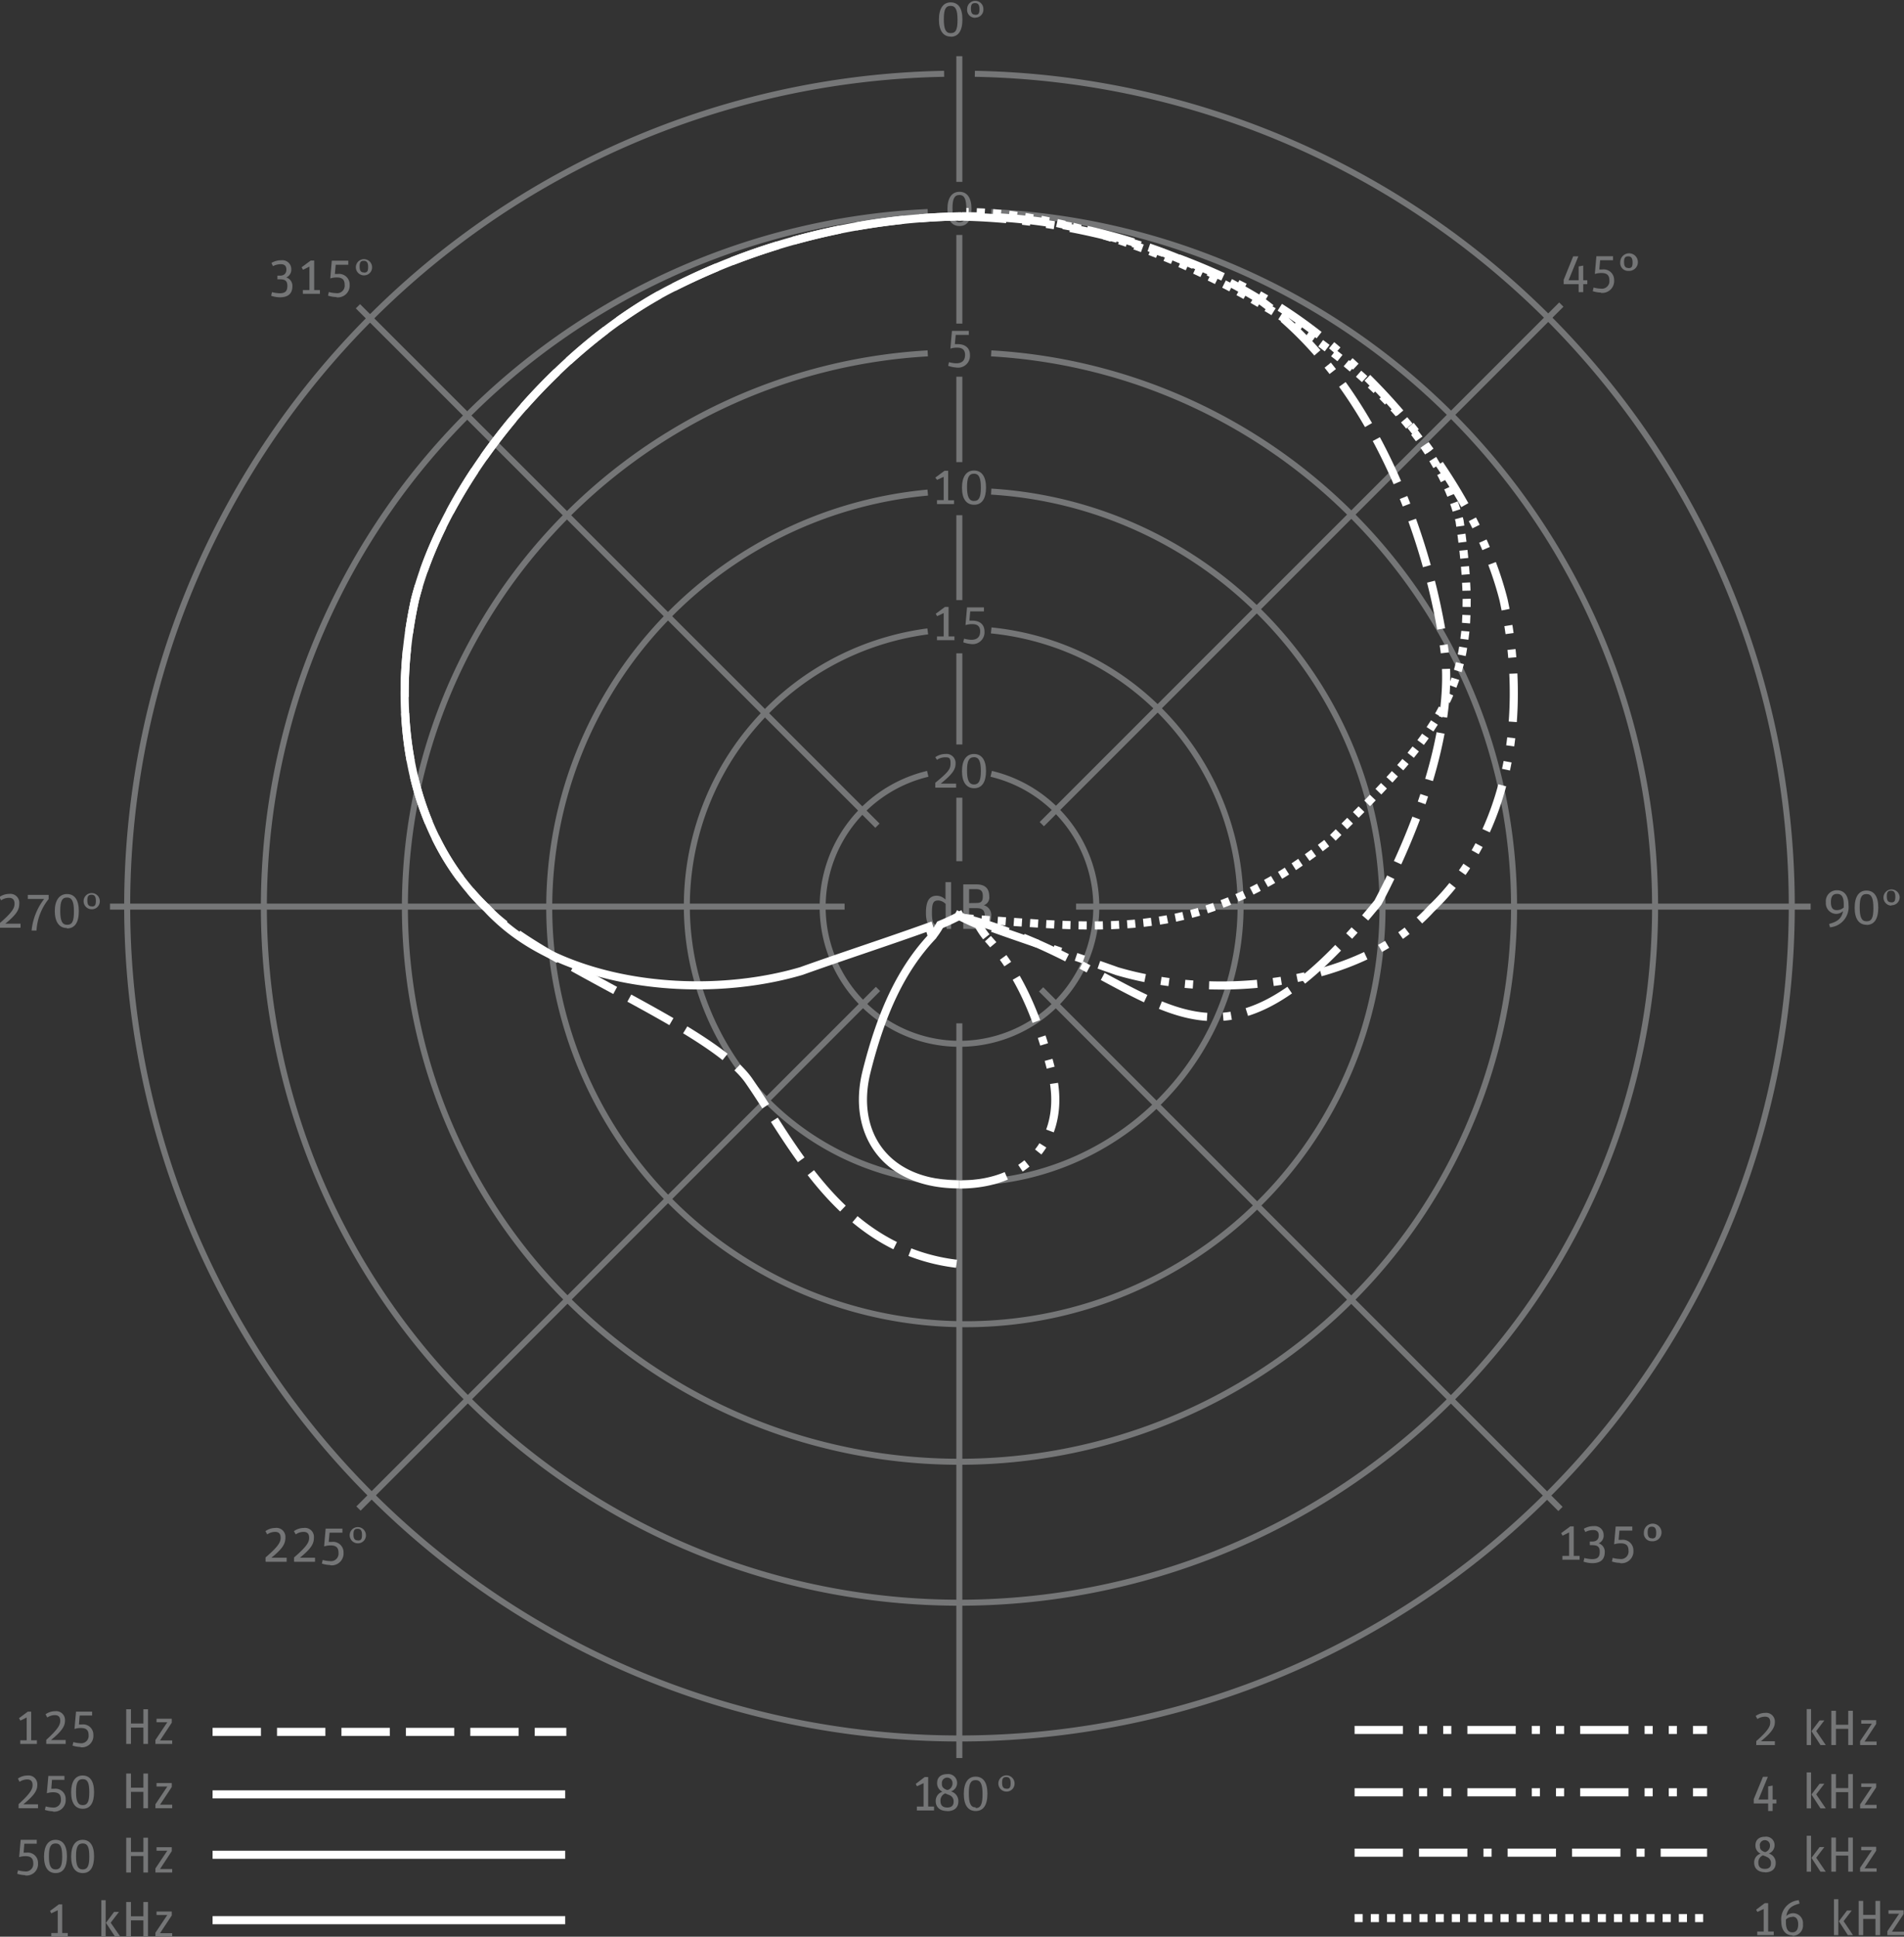 <svg xmlns="http://www.w3.org/2000/svg" viewBox="0 0 136.23 138.55"><rect x="0" y="0" width="136.23" height="138.55" fill="#333333" stroke="none"/><defs><style>.cls-1,.cls-6{fill:#757677;}.cls-1,.cls-5{fill-rule:evenodd;}.cls-10,.cls-11,.cls-12,.cls-13,.cls-14,.cls-2,.cls-3,.cls-4,.cls-5,.cls-7,.cls-8,.cls-9{fill:none;}.cls-2,.cls-3,.cls-5{stroke:#757677;}.cls-12,.cls-2,.cls-3,.cls-5,.cls-8,.cls-9{stroke-miterlimit:2.61;}.cls-2{stroke-width:0.43px;}.cls-3,.cls-5{stroke-width:0.43px;}.cls-10,.cls-11,.cls-12,.cls-13,.cls-14,.cls-7,.cls-8,.cls-9{stroke:#fff;stroke-width:0.58px;}.cls-10,.cls-11,.cls-13,.cls-14,.cls-7{stroke-linejoin:round;}.cls-9{stroke-dasharray:3.45 1.15 0.58 1.15 0.58 1.15;}.cls-10{stroke-dasharray:0.58 0.58;}.cls-11{stroke-dasharray:3.46 1.15 3.46 1.15 0.58 1.15;}.cls-12{stroke-dasharray:3.45 1.15;}.cls-13{stroke-dasharray:3.46 1.15;}.cls-14{stroke-dasharray:3.46 1.15 0.58 1.15 0.58 1.15;}</style></defs><title>PL_KMS105D</title><g id="PL-Legende"><path class="cls-1" d="M134.67,133.67h1.4v-.27h-1c.79-.64,1-1,1-1.37a.62.62,0,0,0-.69-.66,1.18,1.18,0,0,0-.68.22l.12.22a1,1,0,0,1,.54-.17c.25,0,.38.12.38.4s-.11.56-1,1.35v.29Z" transform="translate(-9.08 -8.83)"/><path class="cls-1" d="M138.35,133.67h.31V131.1h-.31v2.57Zm1,0h.36l-.68-1,.58-.76h-.34l-.58.77.65,1Z" transform="translate(-9.08 -8.83)"/><polygon class="cls-1" points="131.03 124.84 131.36 124.84 131.36 123.68 132.24 123.68 132.24 124.84 132.57 124.84 132.57 122.39 132.24 122.39 132.24 123.39 131.36 123.39 131.36 122.39 131.03 122.39 131.03 124.84 131.03 124.84"/><polygon class="cls-1" points="133.09 124.84 134.27 124.84 134.27 124.59 133.41 124.59 134.24 123.33 134.24 123.06 133.17 123.06 133.17 123.31 133.93 123.31 133.09 124.56 133.09 124.84 133.09 124.84"/><polygon class="cls-1" points="125.48 129.02 126.51 129.02 126.51 129.56 126.83 129.56 126.83 129.02 127.1 129.02 127.1 128.74 126.83 128.74 126.83 127.74 126.51 127.8 126.51 128.74 125.82 128.74 126.49 127.11 126.14 127.11 125.48 128.71 125.48 129.02 125.48 129.02"/><path class="cls-1" d="M138.35,138.2h.31v-2.57h-.31v2.57Zm1,0h.36l-.68-1,.58-.76h-.34l-.58.77.65,1Z" transform="translate(-9.08 -8.83)"/><polygon class="cls-1" points="131.03 129.37 131.36 129.37 131.36 128.21 132.24 128.21 132.24 129.37 132.57 129.37 132.57 126.92 132.24 126.92 132.24 127.92 131.36 127.92 131.36 126.92 131.03 126.92 131.03 129.37 131.03 129.37"/><polygon class="cls-1" points="133.09 129.37 134.27 129.37 134.27 129.12 133.41 129.12 134.24 127.87 134.24 127.59 133.17 127.59 133.17 127.84 133.93 127.84 133.09 129.09 133.09 129.37 133.09 129.37"/><path class="cls-1" d="M135.36,142.78c.48,0,.77-.24.77-.66a.68.68,0,0,0-.5-.69.62.62,0,0,0,.42-.6.6.6,0,0,0-.68-.6c-.45,0-.69.24-.69.62a.63.63,0,0,0,.37.59.65.65,0,0,0-.46.65c0,.4.27.68.79.68Zm.11-1.11a.45.45,0,0,1,.32.48c0,.24-.14.38-.43.38s-.47-.12-.47-.45a.53.53,0,0,1,.33-.52l.25.1Zm-.48-.83a.36.36,0,1,1,.73,0,.47.47,0,0,1-.31.48l-.08,0c-.29-.12-.33-.23-.33-.44Z" transform="translate(-9.08 -8.83)"/><path class="cls-1" d="M138.35,142.73h.31v-2.57h-.31v2.57Zm1,0h.36l-.68-1,.58-.76h-.34l-.58.77.65,1Z" transform="translate(-9.08 -8.83)"/><polygon class="cls-1" points="131.03 133.9 131.36 133.9 131.36 132.75 132.24 132.75 132.24 133.9 132.57 133.9 132.57 131.46 132.24 131.46 132.24 132.46 131.36 132.46 131.36 131.46 131.03 131.46 131.03 133.9 131.03 133.9"/><polygon class="cls-1" points="133.09 133.9 134.27 133.9 134.27 133.66 133.41 133.66 134.24 132.4 134.24 132.12 133.17 132.12 133.17 132.37 133.93 132.37 133.09 133.62 133.09 133.9 133.09 133.9"/><polygon class="cls-1" points="125.73 138.44 126.91 138.44 126.91 138.18 126.51 138.18 126.51 136.15 126.27 136.15 125.65 136.62 125.74 136.78 126.19 136.57 126.19 138.18 125.73 138.18 125.73 138.44 125.73 138.44"/><path class="cls-1" d="M137.33,147.32a.74.74,0,0,0,.75-.83.71.71,0,0,0-.69-.79.72.72,0,0,0-.5.2c.1-.57.41-.74.95-.89l-.06-.24a1.37,1.37,0,0,0-1.25,1.52c0,.65.34,1,.8,1Zm0-1.37c.27,0,.41.2.41.55s-.13.57-.42.57-.46-.21-.46-.74c0-.06,0-.12,0-.18a.66.66,0,0,1,.47-.18Z" transform="translate(-9.08 -8.83)"/><path class="cls-1" d="M140.3,147.27h.31v-2.57h-.31v2.57Zm1,0h.36l-.67-1,.58-.76h-.34l-.58.77.65,1Z" transform="translate(-9.08 -8.83)"/><polygon class="cls-1" points="132.99 138.44 133.31 138.44 133.31 137.28 134.19 137.28 134.19 138.44 134.52 138.44 134.52 135.99 134.19 135.99 134.19 136.99 133.31 136.99 133.31 135.99 132.99 135.99 132.99 138.44 132.99 138.44"/><polygon class="cls-1" points="135.04 138.44 136.23 138.44 136.23 138.19 135.37 138.19 136.2 136.93 136.2 136.66 135.12 136.66 135.12 136.91 135.88 136.91 135.04 138.16 135.04 138.44 135.04 138.44"/><polygon class="cls-1" points="1.45 124.76 2.64 124.76 2.64 124.5 2.23 124.5 2.23 122.45 1.99 122.45 1.36 122.92 1.46 123.09 1.91 122.87 1.91 124.5 1.45 124.5 1.45 124.76 1.45 124.76"/><path class="cls-1" d="M12.36,133.59h1.42v-.28H12.73c.8-.65,1-1,1-1.39a.63.63,0,0,0-.7-.67,1.19,1.19,0,0,0-.69.22l.12.23a1,1,0,0,1,.54-.17c.25,0,.39.12.39.4s-.12.57-1,1.37v.29Z" transform="translate(-9.08 -8.83)"/><path class="cls-1" d="M14.84,133.83a.82.82,0,0,0,.92-.88.73.73,0,0,0-.83-.75l-.2,0,.05-.64h.89v-.28H14.52l-.11,1.24a1.5,1.5,0,0,1,.45-.07c.36,0,.56.13.56.51a.53.53,0,0,1-.6.58,2,2,0,0,1-.49-.08l-.06.25a2,2,0,0,0,.58.1Z" transform="translate(-9.08 -8.83)"/><polygon class="cls-1" points="9.03 124.76 9.37 124.76 9.37 123.59 10.26 123.59 10.26 124.76 10.59 124.76 10.59 122.28 10.26 122.28 10.26 123.3 9.37 123.3 9.37 122.28 9.03 122.28 9.03 124.76 9.03 124.76"/><polygon class="cls-1" points="11.12 124.76 12.32 124.76 12.32 124.51 11.45 124.51 12.29 123.24 12.29 122.96 11.2 122.96 11.2 123.21 11.97 123.21 11.12 124.48 11.12 124.76 11.12 124.76"/><path class="cls-1" d="M10.38,138.19h1.42v-.28H10.75c.8-.65,1-1,1-1.39a.63.63,0,0,0-.7-.67,1.19,1.19,0,0,0-.69.22l.12.23a1,1,0,0,1,.54-.17c.25,0,.39.12.39.4s-.12.57-1,1.37v.29Z" transform="translate(-9.08 -8.83)"/><path class="cls-1" d="M12.86,138.43a.82.82,0,0,0,.92-.88.73.73,0,0,0-.83-.75l-.2,0,.05-.64h.89v-.28H12.54l-.11,1.24a1.5,1.5,0,0,1,.45-.07c.36,0,.56.13.56.51a.53.53,0,0,1-.6.58,2,2,0,0,1-.49-.08l-.06.25a2,2,0,0,0,.58.1Z" transform="translate(-9.08 -8.83)"/><path class="cls-1" d="M15,138.23c.53,0,.81-.4.81-1.2s-.31-1.18-.82-1.18-.82.42-.82,1.2.3,1.18.83,1.18Zm0-.26c-.35,0-.48-.29-.48-.94s.12-.92.48-.92.47.29.47.94-.12.92-.47.92Z" transform="translate(-9.08 -8.83)"/><polygon class="cls-1" points="9.03 129.36 9.37 129.36 9.37 128.19 10.26 128.19 10.26 129.36 10.59 129.36 10.59 126.88 10.26 126.88 10.26 127.89 9.37 127.89 9.37 126.88 9.03 126.88 9.03 129.36 9.03 129.36"/><polygon class="cls-1" points="11.12 129.36 12.32 129.36 12.32 129.11 11.45 129.11 12.29 127.84 12.29 127.56 11.2 127.56 11.2 127.81 11.97 127.81 11.12 129.08 11.12 129.36 11.12 129.36"/><path class="cls-1" d="M10.88,143a.82.82,0,0,0,.92-.88.73.73,0,0,0-.83-.75l-.2,0,.05-.64h.89v-.28H10.56l-.11,1.24a1.5,1.5,0,0,1,.45-.07c.36,0,.56.13.56.51a.53.53,0,0,1-.6.58,2,2,0,0,1-.49-.08l-.06.25a2,2,0,0,0,.58.1Z" transform="translate(-9.08 -8.83)"/><path class="cls-1" d="M13.06,142.83c.53,0,.81-.4.81-1.2s-.31-1.18-.82-1.18-.82.42-.82,1.2.3,1.18.83,1.18Zm0-.26c-.35,0-.48-.29-.48-.94s.12-.92.48-.92.47.29.47.94-.12.92-.47.92Z" transform="translate(-9.08 -8.83)"/><path class="cls-1" d="M15,142.83c.53,0,.81-.4.81-1.2s-.31-1.18-.82-1.18-.82.42-.82,1.2.3,1.18.83,1.18Zm0-.26c-.35,0-.48-.29-.48-.94s.12-.92.48-.92.47.29.47.94-.12.92-.47.92Z" transform="translate(-9.08 -8.83)"/><polygon class="cls-1" points="9.03 133.96 9.37 133.96 9.37 132.78 10.26 132.78 10.26 133.96 10.59 133.96 10.59 131.47 10.26 131.47 10.26 132.49 9.37 132.49 9.37 131.47 9.03 131.47 9.03 133.96 9.03 133.96"/><polygon class="cls-1" points="11.12 133.96 12.32 133.96 12.32 133.71 11.45 133.71 12.29 132.43 12.29 132.15 11.2 132.15 11.2 132.4 11.97 132.4 11.12 133.67 11.12 133.96 11.12 133.96"/><polygon class="cls-1" points="3.67 138.55 4.85 138.55 4.85 138.29 4.45 138.29 4.45 136.24 4.21 136.24 3.58 136.71 3.67 136.88 4.13 136.66 4.13 138.29 3.67 138.29 3.67 138.55 3.67 138.55"/><path class="cls-1" d="M16.33,147.38h.31v-2.61h-.31v2.61Zm1,0h.36l-.69-1,.59-.77h-.35l-.58.78.66,1Z" transform="translate(-9.08 -8.83)"/><polygon class="cls-1" points="9.03 138.55 9.37 138.55 9.37 137.38 10.26 137.38 10.26 138.55 10.59 138.55 10.59 136.07 10.26 136.07 10.26 137.09 9.37 137.09 9.37 136.07 9.03 136.07 9.03 138.55 9.03 138.55"/><polygon class="cls-1" points="11.12 138.55 12.32 138.55 12.32 138.3 11.45 138.3 12.29 137.03 12.29 136.75 11.2 136.75 11.2 137 11.97 137 11.12 138.27 11.12 138.55 11.12 138.55"/></g><g id="PL-Raster"><path class="cls-2" d="M86.07,73.69h52.56m-121.68,0H69.51" transform="translate(-9.08 -8.83)"/><line class="cls-3" x1="74.54" y1="58.96" x2="111.71" y2="21.79"/><line class="cls-3" x1="25.65" y1="107.92" x2="62.82" y2="70.75"/><line class="cls-2" x1="68.64" y1="125.77" x2="68.64" y2="73.21"/><line class="cls-2" x1="74.49" y1="70.78" x2="111.65" y2="107.95"/><line class="cls-2" x1="25.61" y1="21.91" x2="62.78" y2="59.07"/><path class="cls-3" d="M75.46,64.19a9.79,9.79,0,1,0,4.54,0" transform="translate(-9.08 -8.83)"/><line class="cls-3" x1="68.64" y1="57.07" x2="68.64" y2="61.61"/><polyline class="cls-4" points="70.92 55.33 70.92 57.07 68.64 57.07"/><polyline class="cls-4" points="68.64 57.07 66.39 57.07 66.39 55.36"/><polyline class="cls-4" points="68.64 53.26 66.39 53.26 66.39 55.36"/><polyline class="cls-4" points="68.64 53.26 70.92 53.26 70.92 55.33"/><path class="cls-3" d="M75.46,54A19.81,19.81,0,1,0,80,53.93" transform="translate(-9.08 -8.83)"/><line class="cls-3" x1="68.64" y1="46.74" x2="68.64" y2="53.26"/><polyline class="cls-4" points="68.64 42.93 70.92 42.93 70.92 45.1"/><polyline class="cls-4" points="68.64 42.93 66.39 42.93 66.39 45.16"/><polyline class="cls-4" points="70.92 45.1 70.92 46.74 68.64 46.74"/><polyline class="cls-4" points="68.64 46.74 66.39 46.74 66.39 45.16"/><path class="cls-3" d="M75.46,44.07A29.81,29.81,0,1,0,80,44" transform="translate(-9.08 -8.83)"/><line class="cls-3" x1="68.64" y1="36.86" x2="68.64" y2="42.93"/><line class="cls-4" x1="68.64" y1="33.06" x2="68.64" y2="36.86"/><polyline class="cls-4" points="70.92 35.2 70.92 36.86 68.64 36.86"/><polyline class="cls-4" points="68.64 36.86 66.39 36.86 66.39 35.24"/><polyline class="cls-4" points="68.64 33.06 70.92 33.06 70.92 35.2"/><polyline class="cls-4" points="68.64 33.06 66.39 33.06 66.39 35.24"/><path class="cls-3" d="M75.46,34.11a39.68,39.68,0,1,0,4.54,0" transform="translate(-9.08 -8.83)"/><line class="cls-3" x1="68.64" y1="26.95" x2="68.64" y2="33.06"/><polyline class="cls-4" points="70.92 25.24 70.92 26.95 68.64 26.95"/><polyline class="cls-4" points="68.64 26.95 66.39 26.95 66.39 25.27"/><polyline class="cls-4" points="68.64 23.15 66.39 23.15 66.39 25.27"/><polyline class="cls-4" points="68.64 23.15 70.92 23.15 70.92 25.24"/><path class="cls-5" d="M75.46,24A49.77,49.77,0,1,0,80,24" transform="translate(-9.08 -8.83)"/><line class="cls-3" x1="68.64" y1="16.81" x2="68.64" y2="23.15"/><line class="cls-3" x1="68.64" y1="13.01" x2="68.64" y2="4.02"/><polyline class="cls-4" points="70.92 15.16 70.92 16.82 68.64 16.82"/><polyline class="cls-4" points="68.64 16.82 66.39 16.82 66.39 15.17"/><polyline class="cls-4" points="68.64 13.01 66.39 13.01 66.39 15.17"/><polyline class="cls-4" points="68.64 13.01 70.92 13.01 70.92 15.16"/><path class="cls-5" d="M76.63,14.11a59.55,59.55,0,1,0,2.2,0" transform="translate(-9.08 -8.83)"/><polyline class="cls-4" points="69.76 5.27 69.76 6.4 67.55 6.4 67.55 5.28"/><polyline class="cls-4" points="69.76 5.27 69.76 2.59 67.55 2.59 67.55 5.28"/></g><g id="PL-Bemaßung"><path class="cls-1" d="M77.1,11.46c.54,0,.84-.41.84-1.24S77.63,9,77.1,9s-.84.43-.84,1.23.31,1.22.85,1.22Zm0-.26c-.36,0-.49-.3-.49-1s.13-.95.49-.95.49.3.49,1-.12.95-.49.95Z" transform="translate(-9.08 -8.83)"/><path class="cls-1" d="M78.86,10.09a.57.57,0,0,0,.58-.62.58.58,0,1,0-1.16,0,.56.56,0,0,0,.58.63Zm0-.21c-.21,0-.31-.11-.31-.43s.1-.4.3-.4.31.11.31.44-.09.4-.3.4Z" transform="translate(-9.08 -8.83)"/><polygon class="cls-1" points="111.88 20.33 112.95 20.33 112.95 20.9 113.28 20.9 113.28 20.33 113.57 20.33 113.57 20.05 113.28 20.05 113.28 19 112.95 19.06 112.95 20.05 112.23 20.05 112.93 18.34 112.56 18.34 111.88 20.02 111.88 20.33 111.88 20.33"/><path class="cls-1" d="M123.62,29.78a.85.85,0,0,0,.95-.9.75.75,0,0,0-.86-.77l-.2,0,.06-.66h.92v-.29h-1.19l-.11,1.27a1.53,1.53,0,0,1,.46-.07c.37,0,.58.13.58.52a.54.54,0,0,1-.62.6,2.07,2.07,0,0,1-.51-.08l-.06.26a2,2,0,0,0,.59.1Z" transform="translate(-9.08 -8.83)"/><path class="cls-1" d="M125.59,28.21a.63.63,0,1,0-.58-.63.56.56,0,0,0,.58.63Zm0-.21c-.21,0-.31-.11-.31-.43s.1-.4.3-.4.31.11.31.44-.09.4-.3.4Z" transform="translate(-9.08 -8.83)"/><path class="cls-1" d="M140,75.17a1.45,1.45,0,0,0,1.34-1.6c0-.7-.34-1.05-.82-1.05a.78.78,0,0,0-.8.86.76.76,0,0,0,.73.83.73.73,0,0,0,.5-.2c-.11.58-.46.77-1,.92l.07.25Zm.49-1.23c-.28,0-.41-.18-.41-.57s.13-.59.44-.59.48.19.48.76c0,.07,0,.14,0,.21a.72.72,0,0,1-.5.19Z" transform="translate(-9.08 -8.83)"/><path class="cls-1" d="M142.63,75c.54,0,.84-.41.84-1.24s-.32-1.22-.85-1.22-.84.43-.84,1.23.31,1.22.85,1.22Zm0-.26c-.36,0-.49-.3-.49-1s.13-.95.49-.95.49.3.49,1-.12.95-.49.95Z" transform="translate(-9.08 -8.83)"/><path class="cls-1" d="M144.39,73.59A.57.57,0,0,0,145,73a.58.58,0,1,0-.58.62Zm0-.21c-.21,0-.31-.11-.31-.43s.1-.4.3-.4.31.11.31.44-.09.4-.3.4Z" transform="translate(-9.08 -8.83)"/><polygon class="cls-1" points="111.79 111.58 113.02 111.58 113.02 111.31 112.6 111.31 112.6 109.2 112.35 109.2 111.7 109.68 111.8 109.86 112.27 109.63 112.27 111.31 111.79 111.31 111.79 111.58 111.79 111.58"/><path class="cls-1" d="M123,120.66c.64,0,.9-.3.9-.8a.62.62,0,0,0-.44-.62.6.6,0,0,0,.36-.6.63.63,0,0,0-.7-.63,1.36,1.36,0,0,0-.72.19l.11.23a1.23,1.23,0,0,1,.56-.14c.28,0,.4.14.4.38s-.12.44-.46.44h-.18v.26h.14c.39,0,.57.09.57.47s-.15.53-.55.53a2.45,2.45,0,0,1-.55-.08l-.06.26a2.12,2.12,0,0,0,.63.11Z" transform="translate(-9.08 -8.83)"/><path class="cls-1" d="M125,120.66a.85.85,0,0,0,.95-.9.76.76,0,0,0-.86-.77l-.2,0,.06-.66h.92v-.29h-1.19l-.11,1.27a1.52,1.52,0,0,1,.46-.07c.37,0,.57.13.57.52a.54.54,0,0,1-.62.6,2.06,2.06,0,0,1-.51-.08l-.06.26a2,2,0,0,0,.59.1Z" transform="translate(-9.08 -8.83)"/><path class="cls-1" d="M127.28,119.09a.63.63,0,1,0-.58-.63.56.56,0,0,0,.58.63Zm0-.21c-.21,0-.31-.11-.31-.43s.1-.4.3-.4.31.11.31.44-.09.4-.3.4Z" transform="translate(-9.08 -8.83)"/><path class="cls-1" d="M28.12,120.56h1.47v-.29H28.5c.82-.67,1-1,1-1.44a.64.64,0,0,0-.72-.69,1.23,1.23,0,0,0-.71.23l.13.23a1,1,0,0,1,.56-.18c.26,0,.4.13.4.42s-.12.59-1.08,1.41v.3Z" transform="translate(-9.08 -8.83)"/><path class="cls-1" d="M30.16,120.56h1.46v-.29H30.54c.82-.67,1-1,1-1.44a.64.64,0,0,0-.72-.69,1.23,1.23,0,0,0-.71.23l.13.23a1,1,0,0,1,.56-.18c.26,0,.4.13.4.42s-.12.59-1.08,1.41v.3Z" transform="translate(-9.08 -8.83)"/><path class="cls-1" d="M32.71,120.81a.85.85,0,0,0,.95-.9.75.75,0,0,0-.86-.77l-.2,0,.06-.66h.92v-.29H32.38l-.11,1.27a1.55,1.55,0,0,1,.46-.07c.37,0,.57.13.57.52a.54.54,0,0,1-.62.6,2.07,2.07,0,0,1-.51-.08l-.06.26a2,2,0,0,0,.59.1Z" transform="translate(-9.08 -8.83)"/><path class="cls-1" d="M34.68,119.24a.57.57,0,0,0,.58-.62.58.58,0,1,0-.58.62Zm0-.21c-.21,0-.31-.11-.31-.43s.1-.4.3-.4.31.11.31.44-.09.4-.3.4Z" transform="translate(-9.08 -8.83)"/><path class="cls-1" d="M9.08,75.2h1.47v-.29H9.46c.82-.67,1-1,1-1.44a.64.64,0,0,0-.72-.69,1.23,1.23,0,0,0-.71.23l.13.23a1,1,0,0,1,.56-.18c.26,0,.4.13.4.42s-.12.59-1.08,1.41v.3Z" transform="translate(-9.08 -8.83)"/><path class="cls-1" d="M11.69,75.44a3.93,3.93,0,0,1,.87-2.29v-.3H11.07v.29h1.17a4.41,4.41,0,0,0-.9,2.26l.35,0Z" transform="translate(-9.08 -8.83)"/><path class="cls-1" d="M13.88,75.25c.54,0,.84-.41.84-1.24s-.32-1.22-.85-1.22S13,73.23,13,74s.31,1.22.85,1.22Zm0-.26c-.36,0-.49-.3-.49-1s.13-.95.49-.95.49.3.49,1-.12.95-.49.95Z" transform="translate(-9.08 -8.83)"/><path class="cls-1" d="M15.64,73.88a.57.57,0,0,0,.58-.62.58.58,0,1,0-.58.62Zm0-.21c-.21,0-.31-.11-.31-.43s.1-.4.3-.4.31.11.31.44-.09.4-.3.4Z" transform="translate(-9.08 -8.83)"/><path class="cls-1" d="M29.1,30.1c.64,0,.9-.3.9-.8a.62.62,0,0,0-.44-.62.6.6,0,0,0,.36-.6.63.63,0,0,0-.7-.63,1.36,1.36,0,0,0-.72.19l.11.23a1.23,1.23,0,0,1,.56-.14c.28,0,.4.14.4.38s-.12.44-.46.44h-.18v.26h.14c.39,0,.57.09.57.47s-.15.53-.55.53a2.47,2.47,0,0,1-.55-.08l-.06.26a2.12,2.12,0,0,0,.63.11Z" transform="translate(-9.08 -8.83)"/><polygon class="cls-1" points="21.67 21.02 22.89 21.02 22.89 20.75 22.48 20.75 22.48 18.64 22.23 18.64 21.58 19.12 21.68 19.3 22.14 19.07 22.14 20.75 21.67 20.75 21.67 21.02 21.67 21.02"/><path class="cls-1" d="M33.15,30.1a.85.85,0,0,0,.95-.9.76.76,0,0,0-.86-.77l-.2,0,.06-.66H34v-.29H32.82l-.11,1.27a1.53,1.53,0,0,1,.46-.07c.37,0,.57.13.57.52a.54.54,0,0,1-.62.6,2.07,2.07,0,0,1-.51-.08l-.06.26a2,2,0,0,0,.59.1Z" transform="translate(-9.08 -8.83)"/><path class="cls-1" d="M35.12,28.53a.57.57,0,0,0,.58-.62.58.58,0,1,0-.58.62Zm0-.21c-.21,0-.31-.11-.31-.43s.1-.4.3-.4.31.11.31.44-.09.4-.3.4Z" transform="translate(-9.08 -8.83)"/><polygon class="cls-1" points="65.6 129.52 66.83 129.52 66.83 129.24 66.41 129.24 66.41 127.13 66.16 127.13 65.52 127.62 65.61 127.79 66.08 127.57 66.08 129.24 65.6 129.24 65.6 129.52 65.6 129.52"/><path class="cls-1" d="M76.85,138.4c.5,0,.8-.25.8-.69a.71.71,0,0,0-.53-.72.64.64,0,0,0,.44-.62.63.63,0,0,0-.71-.62c-.47,0-.72.25-.72.64a.66.66,0,0,0,.38.62.68.68,0,0,0-.48.67c0,.42.28.71.82.71Zm.12-1.16a.47.47,0,0,1,.34.5c0,.25-.15.4-.45.4s-.49-.13-.49-.47a.55.55,0,0,1,.34-.54l.26.11Zm-.5-.86a.38.38,0,1,1,.76,0,.49.49,0,0,1-.32.5l-.09,0c-.3-.13-.35-.24-.35-.46Z" transform="translate(-9.08 -8.83)"/><path class="cls-1" d="M78.89,138.39c.54,0,.84-.41.84-1.24s-.32-1.22-.85-1.22-.84.43-.84,1.24.31,1.22.85,1.22Zm0-.26c-.36,0-.49-.3-.49-1s.13-.95.49-.95.49.3.49,1-.12,1-.49,1Z" transform="translate(-9.08 -8.83)"/><path class="cls-1" d="M81.09,137a.57.57,0,0,0,.58-.62.58.58,0,1,0-.58.62Zm0-.21c-.21,0-.31-.11-.31-.43s.1-.4.3-.4.31.11.31.44-.09.4-.3.4Z" transform="translate(-9.08 -8.83)"/><path class="cls-1" d="M76.12,75.34a.85.85,0,0,0,.64-.3l.06.24h.31V71.94h-.4v1.25a.91.91,0,0,0-.61-.28c-.54,0-.79.36-.79,1.23s.35,1.2.79,1.2Zm.07-.34c-.31,0-.43-.14-.43-.89s.14-.86.47-.86a.79.79,0,0,1,.51.25v1.25a.76.76,0,0,1-.55.25Z" transform="translate(-9.08 -8.83)"/><path class="cls-1" d="M78,75.28h1c.59,0,1-.26,1-.89a.73.73,0,0,0-.53-.8.58.58,0,0,0,.39-.64c0-.5-.24-.85-.91-.85H78v3.18Zm.42-.36V73.8h.54c.44,0,.58.18.58.56s-.16.56-.6.56Zm0-1.48v-1h.5c.37,0,.48.17.48.5s-.08.49-.46.49Z" transform="translate(-9.08 -8.83)"/><path class="cls-6" d="M76.92,35l.06-.26a2.13,2.13,0,0,0,.52.08c.43,0,.63-.22.63-.6s-.21-.52-.58-.52a1.58,1.58,0,0,0-.47.07l.11-1.27H78.4v.29h-.94l-.06.66.21,0c.51,0,.87.26.87.77a.85.85,0,0,1-1,.9A2.11,2.11,0,0,1,76.92,35Z" transform="translate(-9.08 -8.83)"/><path class="cls-6" d="M76.12,44.61h.48V42.94l-.47.22L76,43l.66-.49h.26v2.11h.42v.27H76.12Z" transform="translate(-9.08 -8.83)"/><path class="cls-6" d="M77.91,43.72c0-.8.32-1.23.86-1.23s.86.42.86,1.22-.3,1.23-.85,1.23S77.91,44.54,77.91,43.72Zm1.35,0c0-.67-.12-1-.49-1s-.5.29-.5.95.13,1,.5,1S79.26,44.38,79.26,43.72Z" transform="translate(-9.08 -8.83)"/><path class="cls-6" d="M76.12,54.36h.48V52.69l-.47.22-.1-.17.66-.49h.26v2.11h.42v.27H76.12Z" transform="translate(-9.08 -8.83)"/><path class="cls-6" d="M78,54.78l.06-.26a2.13,2.13,0,0,0,.52.08c.43,0,.63-.22.63-.6s-.21-.52-.58-.52a1.58,1.58,0,0,0-.47.07l.11-1.27h1.21v.29H78.5l-.06.66.21,0c.51,0,.87.26.87.77a.85.85,0,0,1-1,.9A2.1,2.1,0,0,1,78,54.78Z" transform="translate(-9.08 -8.83)"/><path class="cls-6" d="M76,64.83c1-.82,1.09-1,1.09-1.41s-.14-.41-.4-.41a1,1,0,0,0-.57.18L76,63a1.26,1.26,0,0,1,.72-.23.65.65,0,0,1,.73.69c0,.42-.23.76-1.06,1.43h1.1v.29H76Z" transform="translate(-9.08 -8.83)"/><path class="cls-6" d="M77.91,64c0-.8.32-1.23.86-1.23s.86.42.86,1.22-.3,1.23-.85,1.23S77.91,64.79,77.91,64Zm1.35,0c0-.67-.12-1-.49-1s-.5.29-.5.95.13,1,.5,1S79.26,64.63,79.26,64Z" transform="translate(-9.08 -8.83)"/><path class="cls-6" d="M76.87,23.78c0-.8.32-1.23.86-1.23s.86.42.86,1.22S78.29,25,77.74,25,76.87,24.6,76.87,23.78Zm1.35,0c0-.67-.12-1-.49-1s-.5.29-.5.95.13,1,.5,1S78.23,24.44,78.23,23.78Z" transform="translate(-9.08 -8.83)"/></g><g id="KMS105D"><line class="cls-7" x1="15.21" y1="132.69" x2="40.44" y2="132.69"/><line class="cls-7" x1="15.21" y1="128.37" x2="40.44" y2="128.37"/><path class="cls-8" d="M78,74.2a17.29,17.29,0,0,1-1.66.79,5.92,5.92,0,0,1-.58.86m1.94,17.71c-5.34,0-7.7-3.74-6.62-8.06s2.52-7.34,4.68-9.65c-.07-.29-.14-.5-.21-.72-3,1.08-6.12,2.09-9.14,3.17-7.34,2.16-17.5,1-22.46-4.46-5.76-5.47-6.91-14.18-5.18-22.1,2.09-8.28,9.65-17.64,18-22.1a47.28,47.28,0,0,1,21.1-5.33" transform="translate(-9.08 -8.83)"/><path class="cls-9" d="M77.42,74.2a17.14,17.14,0,0,0,1.66.79,6,6,0,0,0,.57.86M77.71,93.57c5.34,0,7.7-3.74,6.62-8.06s-2.52-7.34-4.68-9.65c.07-.29.14-.5.22-.72,3,1.08,6.12,2.09,9.14,3.17,7.34,2.16,17.5,1,22.46-4.46,5.76-5.47,6.91-14.18,5.19-22.1-2.09-8.28-9.65-17.64-18-22.1a47.26,47.26,0,0,0-21.1-5.33" transform="translate(-9.08 -8.83)"/><path class="cls-10" d="M78.15,74.52c10.64.82,16.91,1.61,26.08-5.54,8.48-8.37,11-11.43,9.28-22.89-3-11.84-23-22.05-35.29-22.09" transform="translate(-9.08 -8.83)"/><path class="cls-11" d="M77.91,74.46c14.16,3.61,17,14.63,29.76-1.06,3.46-6.55,5.43-13.32,4.75-18.14C111.23,46.8,107,35.75,99,30.13a40.83,40.83,0,0,0-21.1-5.83" transform="translate(-9.08 -8.83)"/><path class="cls-12" d="M77.52,99.24c-8.27-1-11.7-8.54-14.85-13.08C60,82.28,47.37,77.6,43.95,73.84c-5.76-5.47-6.91-14.18-5.18-22.1,2.09-8.28,9.65-17.64,18-22.1a47.28,47.28,0,0,1,21.1-5.33" transform="translate(-9.08 -8.83)"/><line class="cls-13" x1="15.21" y1="123.9" x2="40.52" y2="123.9"/><line class="cls-14" x1="96.92" y1="128.22" x2="122.14" y2="128.22"/><line class="cls-14" x1="96.92" y1="123.76" x2="122.14" y2="123.76"/><line class="cls-11" x1="96.92" y1="132.54" x2="122.14" y2="132.54"/><line class="cls-7" x1="15.21" y1="137.37" x2="40.44" y2="137.37"/><line class="cls-10" x1="96.92" y1="137.22" x2="122.14" y2="137.22"/></g></svg>